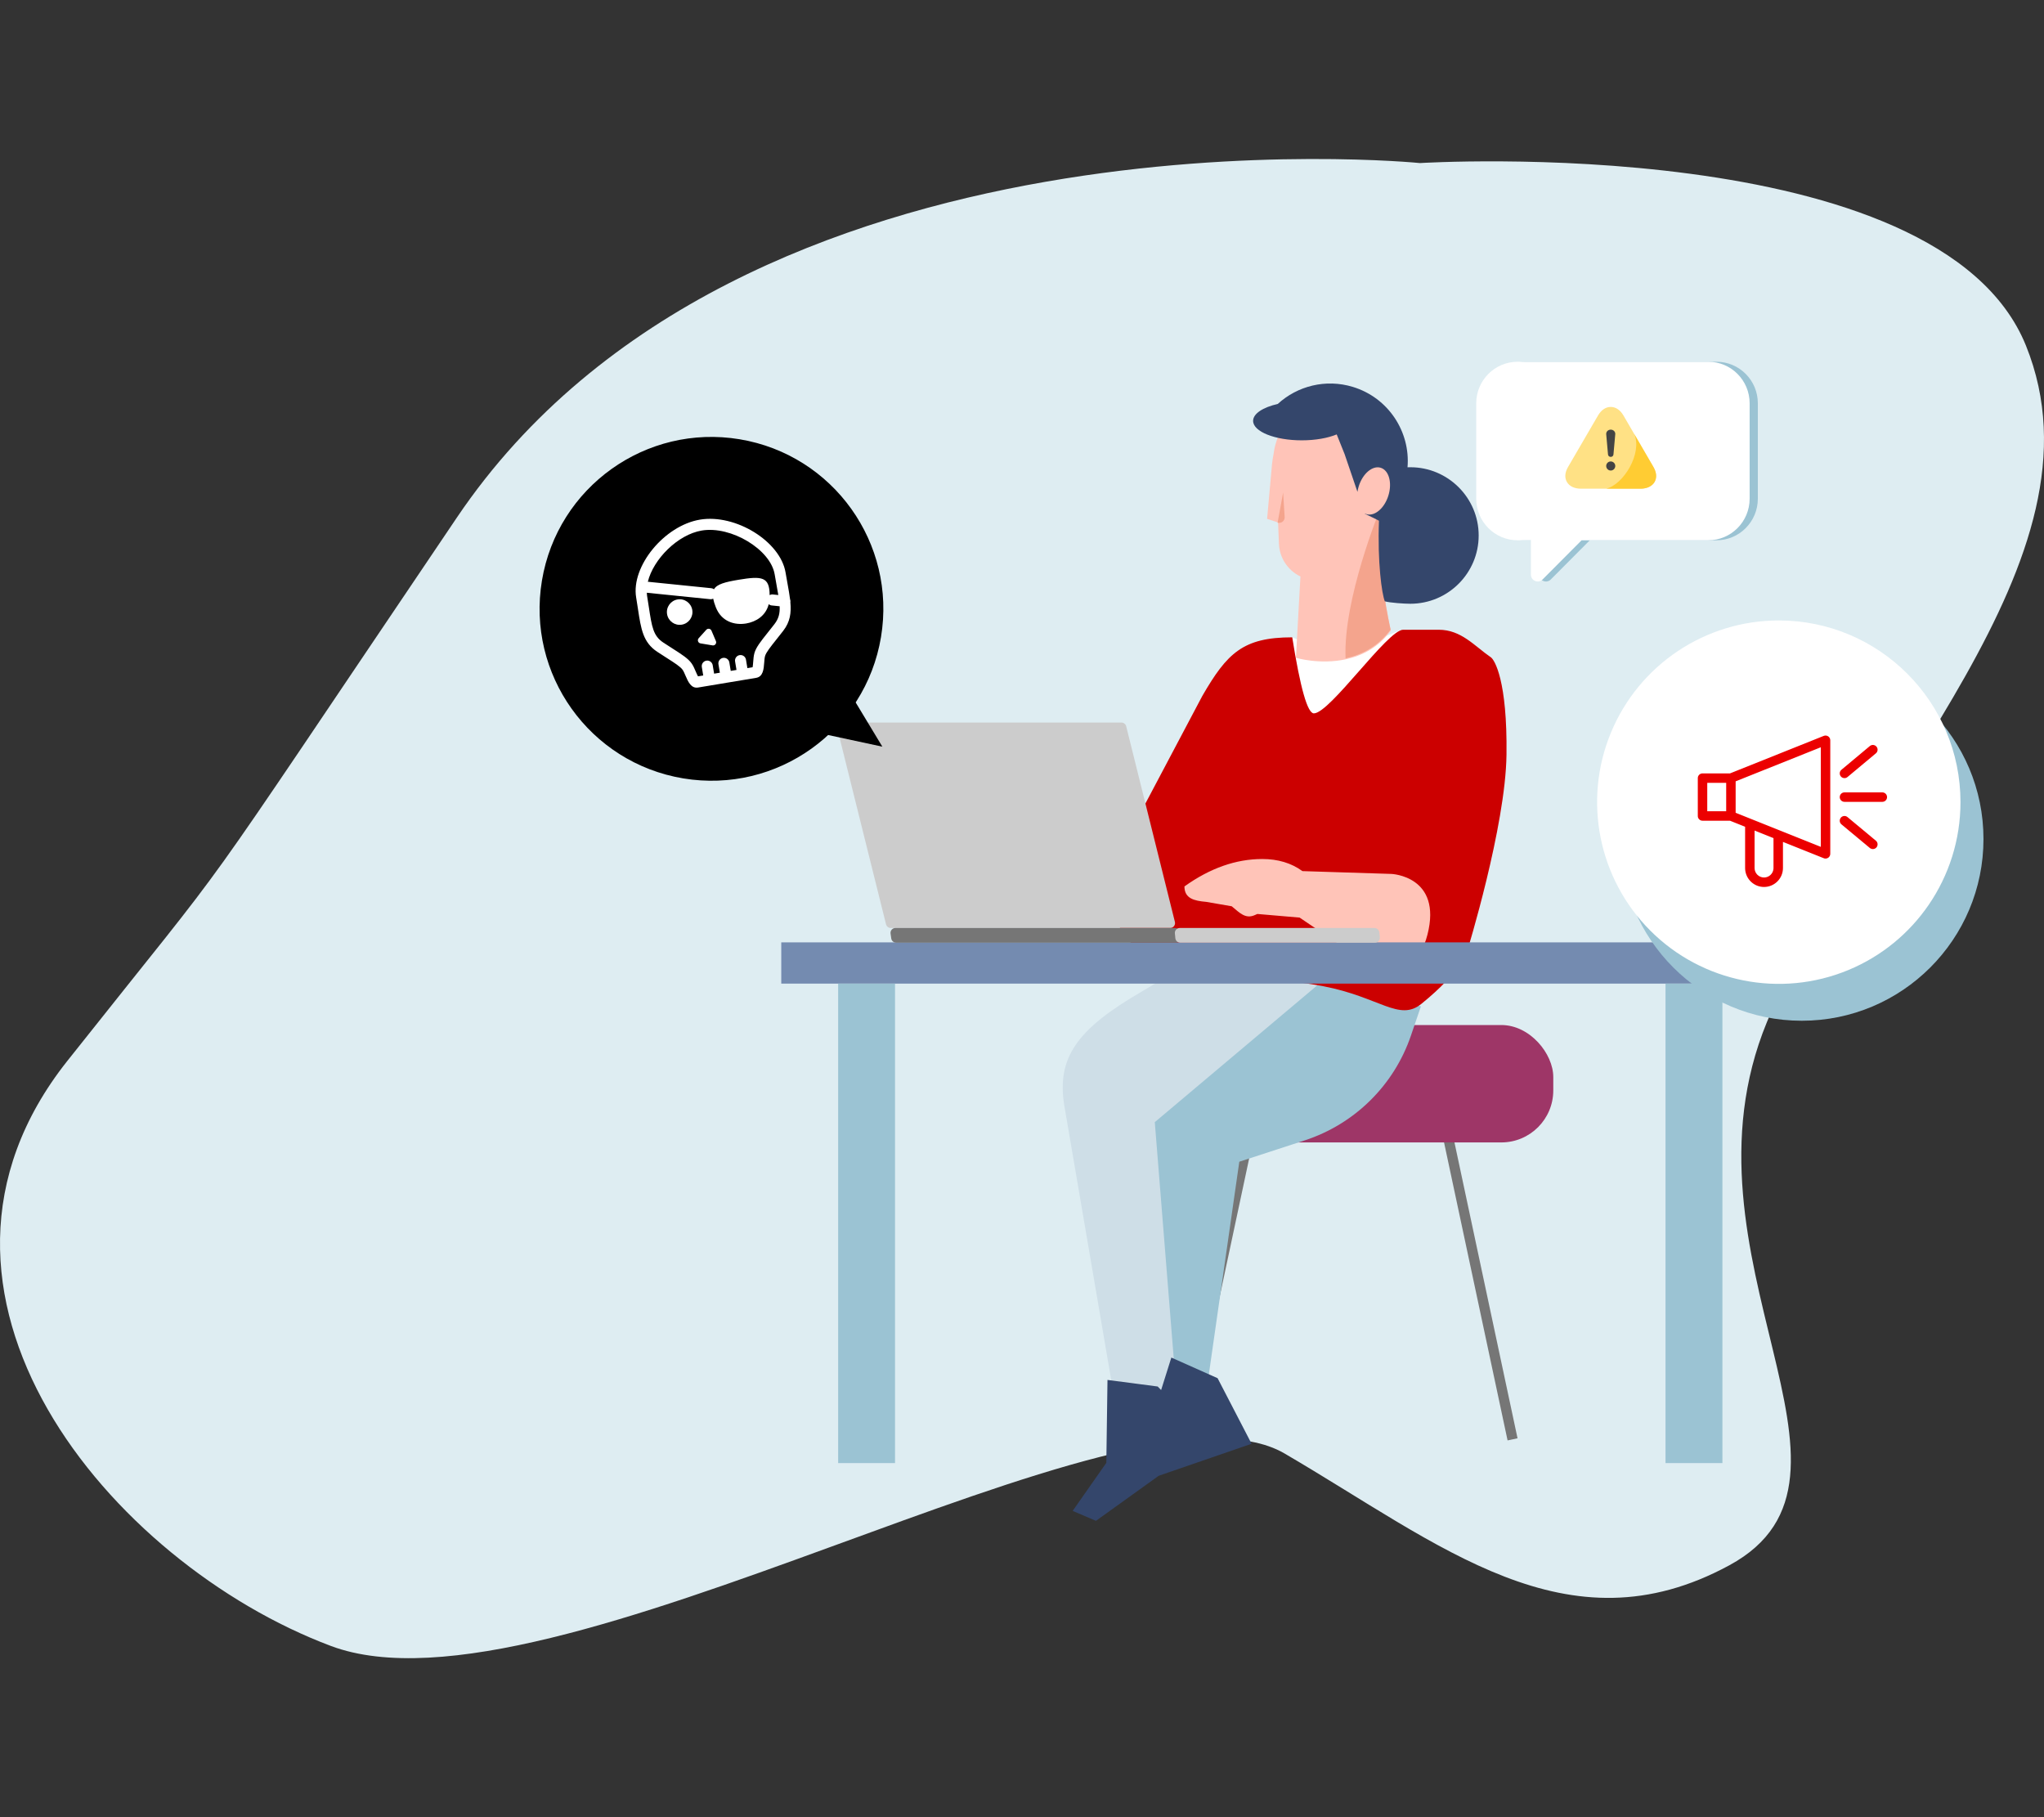 <?xml version="1.0" encoding="UTF-8"?>
<svg width="450px" height="400px" viewBox="0 0 450 400" version="1.1" xmlns="http://www.w3.org/2000/svg" xmlns:xlink="http://www.w3.org/1999/xlink">
    <rect x="0" y="0" width="450" height="400" fill="#333333" stroke="none"/>
    <title>Artboard Copy 2</title>
    <g id="Artboard-Copy-2" stroke="none" stroke-width="1" fill="none" fill-rule="evenodd">
        <g id="Group-13" transform="translate(0, 35)">
            <path d="M312.614,0.894 C312.614,0.894 426.935,-6.199 446.028,41.079 C465.12,88.357 410.331,138.163 388.989,190.005 C367.648,241.846 416.485,290.148 380.721,309.555 C344.956,328.962 317.164,305.002 282.797,284.94 C248.43,264.877 121.279,345.508 72.826,327.302 C24.373,309.096 -25.595,249.507 14.798,198.563 C55.19,147.618 37.782,171.877 100.614,78.881 C163.446,-14.116 312.614,0.894 312.614,0.894" id="Fill-1" fill="#DEEDF2"></path>
            <g id="c.-concepts-/-teleworking-B" transform="translate(172, 21)">
                <g id="chair" transform="translate(79.731, 169.63)">
                    <path d="M7.852,90.969 L10.046,91.434 L24.039,25.81 L21.844,25.345 L7.852,90.969 Z M82.366,90.969 L80.172,91.434 L66.179,25.81 L68.374,25.345 L82.366,90.969 Z" id="Secondary-color" fill="#767676"></path>
                    <rect id="Primary-color" fill="#9E3667" x="0" y="0" width="90.233" height="25.842" rx="11.446"></rect>
                </g>
                <g id="b.-characters-/-female-/-Woman-sitting" transform="translate(25.201, 28.42)">
                    <g id="Legs/Stand/Adult-02" transform="translate(60.939, 185.012) scale(-1, 1) rotate(-25) translate(-60.939, -185.012) translate(24.722, 118.486)">
                        <g id="Group" transform="translate(-0, 0)">
                            <path d="M6.906,4.27653611e-14 L6.175,6.769 C4.936,18.25 9.174,29.644 17.62,37.54 L28.69,47.887 L13.664,97.506 L24.221,108.411 L49.88,52.922 C51.388,46.796 50.784,40.342 48.165,34.599 L34.666,5 L6.906,4.27653611e-14 Z" id="Back-leg" fill="#9BC3D3"></path>
                            <path d="M19.854,117.194 L13.528,110.739 L49.232,47.854 L28.823,3.898 L54.256,8.658 L63.954,22.971 C73.439,36.548 74.819,44.153 68.842,52.949 L32.335,105.669 L28.111,114.121 L19.854,117.194 Z" id="front-view-leg" fill="#CEDEE7"></path>
                            <path d="M12.881,93.092 L24.029,93.278 L23.049,100.709 L24.061,100.322 L34.69,103.682 L27.209,120.332 L29.456,133.052 L23.882,132.865 L15.553,118.038 L-4.53958748e-15,103.009 L12.881,93.092 Z" id="Shoes/Feet" fill="#34466B"></path>
                        </g>
                    </g>
                    <g id="b.-characters-/-body-parts-/-upper-body-/-generic-/-Shirt-B" transform="translate(90.757, 96.077) scale(-1, 1) translate(-90.757, -96.077) translate(47.039, 54.2)">
                        <path d="M47.041,1.457 C43.187,3.204 40.285,4.095 38.335,4.129 C37.271,4.148 33.874,3.77 30.577,2.876 C28.379,2.28 25.856,1.391 23.007,0.208 L31.412,9.615 L40.853,18.599 L45.372,18.896 L47.041,1.457 Z" id="Path" fill="#FFFFFF" transform="translate(35.024, 9.552) rotate(1) translate(-35.024, -9.552) "></path>
                        <path d="M3.444,6.073 C7.086,3.567 9.958,7.81597009e-14 14.939,7.81597009e-14 C18.417,7.81597009e-14 21.025,7.81597009e-14 22.764,7.81597009e-14 C26.195,7.81597009e-14 38.886,18.407 42.422,18.407 C43.821,18.407 45.407,12.827 47.181,1.668 C58.046,1.668 61.537,5.178 66.97,14.556 L81.449,41.922 C88.122,53.442 90.642,60.643 81.449,70.286 C78.432,73.45 74.292,75.313 69.915,75.476 L64.246,75.687 C52.697,76.699 44.737,77.624 40.366,78.464 C27.911,80.856 23.649,86.319 18.754,82.354 C9.815,75.114 8.675,70.77 8.675,70.77 C8.675,70.77 0.212,43.348 0.011,27.503 C-0.196,11.221 2.639,6.627 3.444,6.073 Z" id="Sweater" fill="#CC0000"></path>
                        <path d="M25.335,53.749 C25.335,53.749 14.135,54.214 17.402,67.08 C20.668,79.946 32.491,72.196 32.491,72.196 L45.557,63.36 L54.862,62.563 L55.446,62.821 C57.488,63.72 58.785,62.294 60.5,60.871 L66.132,59.899 C68.782,59.672 70.913,59.154 70.913,56.503 C65.285,52.48 59.571,50.468 53.77,50.468 C50.325,50.468 47.38,51.355 44.935,53.129 L25.335,53.749 Z" id="Skin-tone" fill="#FFC4B8"></path>
                    </g>
                    <g id="b.-characters-/-body-parts-/-head-/-female-/-model-B.03" transform="translate(103.509, 30.591) scale(-1, 1) translate(-103.509, -30.591) translate(78.679, 0)">
                        <g id="b.-characters-/-body-parts-/-head-/-templates-/-model-B" transform="translate(15.79, 2.617)">
                            <path d="M6.023,26.532 C2.372,23.857 -3.55271368e-15,19.547 -3.55271368e-15,14.688 C-3.55271368e-15,6.582 6.602,-7.10542736e-15 14.734,-7.10542736e-15 C22.243,-7.10542736e-15 28.447,5.611 29.354,12.853 C29.513,13.607 29.628,14.37 29.707,15.133 L29.708,15.134 L29.71,15.151 L29.711,15.157 C29.734,15.385 29.755,15.613 29.772,15.841 L30.787,27.175 L28.477,27.945 L28.453,27.951 L28.453,27.951 C28.395,28.148 28.364,28.255 28.364,28.255 L28.301,29.788 L28.187,32.654 C28.148,33.602 27.949,34.532 27.603,35.405 C27.361,36.022 27.041,36.612 26.65,37.161 C26.191,37.804 25.643,38.381 25.031,38.869 C24.712,39.124 24.373,39.353 24.019,39.556 C23.832,39.664 23.645,39.763 23.451,39.856 L23.449,39.856 L24.442,57.759 C24.442,57.759 19.199,59.334 13.458,58.084 C9.988,57.335 6.332,55.547 3.543,51.762 C3.543,51.762 6.844,37.5 6.023,26.532 Z" id="Base-color" fill="#FFC4B8"></path>
                            <path d="M13.513,57.872 C10.043,57.123 6.387,55.335 3.598,51.55 C3.598,51.55 7.169,36.269 5.958,25.163 C5.958,25.163 14.08,44.901 13.513,57.872 Z M28.474,28.009 C27.666,28.246 26.87,27.613 26.923,26.775 L27.263,21.377 L28.474,28.009 Z" id="Shadows" fill="#F4A48D"></path>
                        </g>
                        <g id="Hair" fill="#34466B">
                            <path d="M44.225,4.494 C39.918,0.55 33.693,-1.079 27.701,0.745 C19.875,3.128 15.014,10.617 15.664,18.441 C15.459,18.433 15.253,18.429 15.046,18.429 C6.742,18.429 -1.33226763e-15,25.161 -1.33226763e-15,33.454 C-1.33226763e-15,41.746 6.742,48.479 15.046,48.479 C16.389,48.479 19.42,48.277 20.66,47.947 C21.334,46.279 22.291,39.357 21.96,30.2 C21.96,30.159 25.041,28.681 25.041,28.681 L25.064,28.613 C24.952,28.67 24.834,28.717 24.712,28.754 C23.713,29.058 22.602,28.629 21.662,27.706 C21.544,27.59 21.429,27.467 21.317,27.336 L21.284,27.296 L21.282,27.295 C21.249,27.255 21.216,27.215 21.184,27.175 L21.152,27.134 L21.15,27.132 L21.119,27.092 L21.117,27.09 C21.086,27.049 21.054,27.007 21.023,26.965 L21.021,26.962 L20.992,26.922 L20.989,26.918 L20.96,26.877 L20.958,26.874 L20.928,26.832 L20.897,26.787 L20.868,26.745 L20.865,26.74 L20.837,26.699 L20.834,26.694 L20.806,26.652 L20.804,26.649 L20.776,26.605 L20.748,26.561 L20.745,26.557 L20.719,26.514 L20.715,26.508 L20.689,26.466 L20.685,26.46 L20.659,26.417 L20.629,26.367 L20.604,26.323 L20.6,26.317 L20.575,26.274 L20.571,26.267 L20.547,26.223 L20.543,26.217 L20.518,26.171 L20.492,26.125 L20.49,26.12 L20.466,26.075 L20.462,26.068 L20.439,26.023 L20.435,26.016 L20.411,25.971 L20.409,25.966 L20.384,25.917 L20.361,25.87 L20.358,25.864 L20.335,25.818 L20.332,25.81 L20.31,25.764 L20.306,25.757 L20.284,25.709 L20.282,25.706 L20.26,25.658 L20.258,25.654 L20.237,25.606 L20.233,25.599 L20.212,25.552 L20.209,25.543 L20.188,25.496 L20.185,25.489 L20.164,25.439 L20.143,25.389 L20.14,25.382 L20.12,25.334 L20.117,25.325 L20.098,25.277 L20.094,25.269 L20.075,25.22 L20.073,25.214 L20.052,25.161 L20.033,25.11 L20.03,25.103 L20.012,25.053 L20.009,25.044 L19.991,24.995 L19.988,24.987 L19.97,24.935 L19.952,24.88 L19.95,24.875 L19.933,24.824 L19.93,24.815 L19.913,24.765 L19.91,24.756 L19.894,24.705 L19.892,24.698 L19.875,24.643 L19.862,24.6 L19.858,24.589 L19.846,24.546 L19.833,24.503 L19.83,24.492 L19.817,24.448 L19.806,24.405 L19.803,24.395 L19.793,24.358 L19.791,24.35 L19.779,24.308 L19.777,24.298 L19.768,24.262 L19.765,24.253 L19.754,24.21 L19.752,24.201 L19.743,24.166 L19.741,24.155 L19.731,24.113 L19.729,24.105 L19.721,24.069 L19.718,24.058 L19.708,24.016 L19.699,23.972 L19.696,23.962 L19.687,23.919 L19.678,23.876 L19.676,23.865 L19.667,23.822 L19.659,23.78 L19.657,23.769 L19.649,23.726 L19.641,23.684 L19.639,23.673 L19.632,23.63 L19.624,23.588 L19.623,23.577 L19.617,23.542 L19.616,23.534 L19.609,23.492 L19.607,23.482 L19.602,23.447 L19.601,23.438 L19.595,23.396 L19.593,23.388 L19.589,23.353 L19.587,23.343 L19.582,23.301 L19.581,23.294 L19.576,23.258 L19.575,23.248 L19.57,23.206 L19.565,23.164 L19.564,23.153 L19.559,23.112 L19.555,23.07 L19.554,23.059 L19.55,23.018 L19.546,22.976 L19.545,22.966 L19.542,22.924 L19.539,22.883 L19.538,22.873 L19.535,22.831 L19.532,22.79 L19.532,22.78 L19.53,22.745 L19.529,22.738 L19.527,22.697 L19.527,22.688 L19.525,22.654 L19.525,22.645 L19.523,22.605 L19.523,22.597 L19.522,22.563 L19.521,22.554 L19.52,22.513 L19.52,22.507 L19.519,22.472 L19.519,22.462 L19.519,22.422 L19.518,22.381 L19.518,22.372 L19.518,22.331 L19.518,22.291 L19.518,22.281 L19.519,22.242 L19.52,22.192 L19.521,22.152 L19.522,22.112 L19.522,22.103 L19.524,22.068 L19.524,22.063 L19.526,22.024 L19.528,21.981 L19.528,21.975 L19.53,21.936 L19.531,21.928 L19.533,21.894 L19.533,21.887 L19.537,21.841 L19.539,21.808 L19.54,21.8 L19.543,21.761 L19.547,21.722 L19.548,21.714 L19.551,21.675 L19.552,21.672 L19.556,21.636 L19.556,21.628 L19.561,21.59 L19.561,21.589 L19.565,21.552 L19.566,21.543 L19.571,21.505 L19.576,21.467 L19.577,21.459 L19.583,21.421 L19.588,21.384 L19.589,21.376 L19.595,21.342 L19.595,21.338 L19.601,21.301 L19.603,21.294 L19.608,21.261 L19.609,21.256 L19.616,21.219 L19.617,21.212 L19.624,21.174 L19.631,21.137 L19.632,21.132 L19.639,21.1 L19.64,21.093 L19.648,21.053 L19.657,21.013 L19.666,20.975 L19.674,20.941 L19.675,20.934 L19.684,20.898 L19.693,20.863 L19.694,20.856 L19.703,20.821 L19.713,20.785 L19.715,20.779 L19.724,20.744 L19.734,20.709 L19.736,20.703 L19.745,20.67 L19.756,20.633 L19.758,20.628 L19.768,20.596 L19.769,20.593 L19.78,20.558 L19.791,20.523 L19.793,20.518 L19.806,20.481 L19.818,20.445 L19.83,20.411 L19.842,20.378 L19.844,20.373 L19.857,20.339 L19.871,20.302 L19.884,20.269 L19.897,20.237 L19.899,20.232 L19.912,20.2 L19.926,20.167 L19.942,20.131 L19.956,20.099 L19.958,20.095 L19.972,20.065 L19.973,20.064 L19.987,20.032 L20.003,19.999 L20.02,19.966 L20.036,19.934 L20.054,19.9 L20.069,19.871 L20.087,19.837 L20.103,19.808 L20.105,19.804 L20.122,19.775 L20.139,19.746 L20.141,19.743 L20.158,19.714 L20.177,19.682 L20.195,19.654 L20.215,19.623 L20.233,19.595 L20.251,19.567 L20.272,19.538 L20.291,19.51 L20.312,19.481 L20.332,19.454 L20.352,19.427 L20.353,19.426 L20.373,19.399 L20.385,19.385 C20.704,18.979 21.105,18.686 21.577,18.542 C23.381,17.992 25.549,19.834 26.414,22.652 C26.538,23.054 26.628,23.454 26.687,23.846 L27.502,21.457 L27.653,21.003 L27.657,20.997 L29.527,15.511 L29.596,15.341 L31.255,11.204 C33.203,12.008 35.93,12.507 38.947,12.507 C44.86,12.507 49.66,10.588 49.66,8.223 C49.66,6.625 47.469,5.231 44.225,4.494 Z" id="Hair-color"></path>
                        </g>
                    </g>
                </g>
                <g id="f.-objects-/-furniture-/-Desk" transform="translate(0, 151.434)">
                    <g id="Desk" transform="translate(0, -0)">
                        <rect id="Primary-color" fill="#748BB0" x="0" y="0" width="222" height="9.079"></rect>
                        <path d="M12.523,9.079 L25.046,9.079 L25.046,114.624 L12.523,114.624 L12.523,9.079 Z M194.677,9.079 L207.2,9.079 L207.2,114.624 L194.677,114.624 L194.677,9.079 Z" id="Secondary-color" fill="#9BC3D3"></path>
                    </g>
                </g>
                <g id="Group" transform="translate(12.006, 103.046)">
                    <path d="M1.38,0 L62.886,0 C63.381,4.98595856e-15 63.812,0.337 63.932,0.818 L74.656,43.885 C74.8,44.463 74.448,45.048 73.87,45.192 C73.785,45.213 73.698,45.224 73.61,45.224 L12.104,45.224 C11.609,45.224 11.177,44.886 11.058,44.406 L0.333,1.339 C0.189,0.761 0.541,0.176 1.119,0.032 C1.204,0.011 1.292,4.60222697e-16 1.38,0 Z" id="Primary-color" fill="#CCCCCC"></path>
                    <path d="M13.124,45.224 L70.863,45.224 L70.863,45.224 L74.674,45.224 C75.211,45.224 75.666,45.618 75.742,46.15 L75.895,47.224 C75.979,47.813 75.569,48.359 74.979,48.443 C74.929,48.45 74.878,48.454 74.827,48.454 L13.277,48.454 C12.74,48.454 12.285,48.059 12.21,47.528 L12.057,46.454 C11.973,45.864 12.383,45.318 12.972,45.234 C13.023,45.227 13.073,45.224 13.124,45.224 Z" id="Secondary-color" fill="#767676"></path>
                    <path d="M75.722,45.224 L116.216,45.224 L116.216,45.224 L118.595,45.224 C119.149,45.224 119.613,45.643 119.668,46.194 L119.776,47.268 C119.836,47.86 119.404,48.389 118.811,48.448 C118.775,48.452 118.739,48.454 118.703,48.454 L75.83,48.454 C75.276,48.454 74.813,48.034 74.757,47.484 L74.649,46.41 C74.589,45.817 75.021,45.289 75.614,45.229 C75.65,45.225 75.686,45.224 75.722,45.224 Z" id="Tertiary-color" fill="#CCCCCC"></path>
                </g>
            </g>
            <g id="Group-11" transform="translate(325, 44.628)" fill-rule="nonzero">
                <path d="M52.893,0 C57.922,0 62,4.096 62,9.148 L62,30.146 C62,35.202 57.919,39.3 52.884,39.3 L25.002,39.3 L16.414,47.927 C15.466,48.879 13.845,48.204 13.845,46.858 L13.845,39.3 L10.922,39.3 C5.889,39.3 1.806,35.201 1.806,30.146 L1.806,9.154 C1.806,4.099 5.889,0 10.922,0 L52.893,0 Z" id="icon-color-copy" fill="#9BC3D3"></path>
                <path d="M51.087,0 C56.116,0 60.194,4.096 60.194,9.148 L60.194,30.146 C60.194,35.202 56.113,39.3 51.078,39.3 L23.196,39.3 L14.608,47.927 C13.66,48.879 12.039,48.204 12.039,46.858 L12.039,39.3 L9.116,39.3 C4.083,39.3 0,35.201 0,30.146 L0,9.154 C0,4.099 4.083,0 9.116,0 L51.087,0 Z" id="icon-color" fill="#FFFFFF"></path>
            </g>
            <path d="M396.676,189.687 C374.585,189.687 356.676,171.778 356.676,149.687 C356.676,127.596 374.585,109.687 396.676,109.687 C418.768,109.687 436.676,127.596 436.676,149.687 C436.676,171.778 418.768,189.687 396.676,189.687 Z" id="Caminho_11308-Copy-2" fill="#9BC3D3"></path>
            <path d="M431.614,141.566 C431.616,149.84 429.068,157.699 424.578,164.231 C420.29,170.471 414.229,175.5 406.927,178.526 C391.98,184.719 374.774,181.298 363.333,169.859 C351.892,158.419 348.469,141.214 354.66,126.266 C360.852,111.318 375.438,101.573 391.617,101.574 C413.704,101.576 431.61,119.479 431.614,141.566" id="Caminho_11309-Copy-2" fill="#FFFFFF"></path>
            <g id="A.-Finance/e.-Security/AE090-security-close-|-lock,-block,-security,-seguridad,-candado,-bloquear-Copy" transform="translate(369.614, 118.574)" fill="#EC0000" fill-rule="nonzero">
                <path d="M31.905,8.408 C32.221,8.278 32.589,8.319 32.876,8.512 C33.104,8.668 33.26,8.905 33.313,9.171 L33.333,9.375 L33.333,34.375 C33.333,34.721 33.161,35.043 32.876,35.238 C32.701,35.356 32.497,35.417 32.292,35.417 C32.204,35.417 32.117,35.406 32.031,35.384 L31.905,35.342 L22.917,31.747 L22.917,37.5 C22.917,39.798 21.048,41.667 18.75,41.667 C16.556,41.667 14.754,39.964 14.595,37.811 L14.583,37.5 L14.583,28.414 L11.257,27.083 L5.208,27.083 C4.697,27.083 4.272,26.715 4.183,26.229 L4.167,26.042 L4.167,17.708 C4.167,17.197 4.535,16.772 5.021,16.683 L5.208,16.667 L11.257,16.667 L31.905,8.408 Z M16.667,29.247 L16.667,37.5 C16.667,38.648 17.602,39.583 18.75,39.583 C19.816,39.583 20.699,38.777 20.819,37.743 L20.833,37.5 L20.833,30.914 L16.667,29.247 Z M35.658,26.417 C35.983,26.025 36.539,25.933 36.97,26.176 L37.125,26.283 L43.375,31.482 C43.817,31.849 43.877,32.506 43.509,32.949 C43.303,33.196 43.006,33.324 42.707,33.324 C42.532,33.324 42.355,33.28 42.195,33.189 L42.042,33.083 L35.792,27.884 C35.35,27.517 35.29,26.86 35.658,26.417 Z M31.25,10.913 L12.5,18.414 L12.5,25.336 L31.25,32.837 L31.25,10.913 Z M10.417,18.75 L6.25,18.75 L6.25,25 L10.417,25 L10.417,18.75 Z M44.792,20.846 C45.367,20.846 45.833,21.311 45.833,21.887 C45.833,22.399 45.465,22.824 44.979,22.912 L44.792,22.929 L36.458,22.929 C35.883,22.929 35.417,22.463 35.417,21.887 C35.417,21.375 35.785,20.95 36.271,20.862 L36.458,20.846 L44.792,20.846 Z M42.041,10.65 C42.483,10.279 43.141,10.341 43.508,10.782 C43.836,11.174 43.825,11.737 43.509,12.116 L43.376,12.249 L37.126,17.466 C36.931,17.629 36.694,17.708 36.459,17.708 C36.16,17.708 35.864,17.581 35.659,17.334 C35.331,16.942 35.341,16.379 35.658,16 L35.791,15.867 L42.041,10.65 Z" id="icon-color"></path>
            </g>
            <g id="A.-Finance/e.-Security/AE090-security-close-|-lock,-block,-security,-seguridad,-candado,-bloquear-Copy-3" transform="translate(342.614, 51.574)" fill-rule="nonzero">
                <g id="Icon" transform="translate(2, 3)">
                    <path d="M19.407,13.233 L12.802,1.888 C12.093,0.67 11.098,0 10.001,0 C8.903,0 7.908,0.67 7.199,1.888 L0.593,13.233 C-0.113,14.447 -0.191,15.626 0.372,16.558 C0.935,17.488 2.039,18 3.48,18 L16.52,18 C17.961,18 19.065,17.488 19.628,16.558 C20.191,15.628 20.113,14.447 19.407,13.233 Z" id="Shape" fill="#FFE185"></path>
                    <path d="M19.272,13 C17.532,10.035 16.082,7.544 15.199,6 C16.975,10.275 12.793,17.098 9,18 C10.697,18 13.243,18 16.637,18 C18.144,17.973 19.196,17.348 19.683,16.466 C20.213,15.46 20.073,14.302 19.272,13 Z" id="Shape" fill="#FFCC33"></path>
                    <path d="M10,12 C10.552,12 11,12.448 11,12.999 C11,13.552 10.552,14 10,14 C9.448,14 9,13.552 9,12.999 C9,12.448 9.448,12 10,12 Z M10,5 C10.552,5 11,5.415 11,5.926 C11,5.953 10.995,5.978 10.992,6.004 L10.992,6.004 L10.997,6.004 L10.598,10.49 L10.595,10.49 C10.569,10.775 10.314,11 10,11 C9.686,11 9.431,10.775 9.405,10.49 L9.405,10.49 L9.402,10.49 L9.003,6.004 L9.008,6.004 C9.006,5.978 9,5.953 9,5.926 C9,5.415 9.448,5 10,5 Z" id="Shape" fill="#444444"></path>
                </g>
            </g>
            <g id="Group-12" transform="translate(156.635, 99.016) scale(-1, 1) translate(-156.635, -99.016) translate(118.793, 61.174)">
                <path d="M75.166,31.63 C78.596,52.243 64.667,71.735 44.054,75.166 C23.441,78.597 3.95,64.668 0.519,44.054 C-2.912,23.441 11.017,3.95 31.629,0.519 C52.243,-2.912 71.735,11.017 75.166,31.63" id="Fill-33" fill="#000000"></path>
                <polyline id="Fill-34" fill="#000000" points="7.098 56.79 0.221 68.183 19.21 64.101 7.098 56.79"></polyline>
                <g id="Group-10" transform="translate(37.473, 36.612) scale(-1, 1) translate(-37.473, -36.612) translate(20.404, 18.031)" fill="#FFFFFF">
                    <path d="M30.573,23.165 C30.025,23.873 29.523,24.503 29.07,25.071 C27.535,26.999 26.52,28.272 26.158,29.545 C25.985,30.153 25.933,30.839 25.884,31.503 C25.856,31.864 25.819,32.365 25.758,32.671 L24.607,32.863 L24.297,30.999 C24.186,30.336 23.56,29.889 22.898,30 C22.236,30.11 21.789,30.735 21.899,31.397 L22.21,33.262 L20.944,33.473 L20.635,31.609 C20.524,30.946 19.898,30.499 19.236,30.609 C18.574,30.719 18.127,31.345 18.237,32.007 L18.548,33.872 L17.282,34.082 L16.971,32.218 C16.861,31.555 16.235,31.108 15.573,31.219 C14.911,31.329 14.464,31.955 14.574,32.617 L14.885,34.481 L13.734,34.672 C13.577,34.402 13.379,33.941 13.236,33.608 C12.974,32.996 12.703,32.363 12.343,31.845 C11.588,30.758 10.216,29.882 8.138,28.555 C7.526,28.165 6.846,27.73 6.099,27.238 C3.875,25.772 3.574,23.793 2.916,19.455 C2.797,18.668 2.668,17.818 2.514,16.899 C2.48,16.695 2.477,16.481 2.464,16.271 L16.419,17.69 C16.528,17.701 16.638,17.697 16.741,17.68 C16.859,17.66 16.97,17.618 17.075,17.566 C17.182,18.114 17.373,18.736 17.658,19.466 C18.912,22.674 21.845,23.448 24.331,23.035 C26.482,22.677 28.657,21.367 29.302,18.793 C29.481,18.942 29.705,19.042 29.954,19.066 L31.712,19.245 C31.783,20.811 31.5,21.966 30.573,23.165 Z M14.57,2.575 C21.004,1.503 29.702,6.733 30.615,12.222 C30.768,13.141 30.922,13.987 31.063,14.77 C31.196,15.502 31.315,16.163 31.416,16.772 L30.2,16.649 C29.949,16.624 29.709,16.676 29.503,16.787 C29.506,12.75 27.783,12.562 22.728,13.403 C19.683,13.91 17.906,14.379 17.257,15.504 C17.088,15.38 16.888,15.295 16.664,15.272 L2.691,13.851 C3.899,8.894 9.263,3.458 14.57,2.575 Z M33.455,14.337 C33.314,13.564 33.163,12.73 33.013,11.823 C31.871,4.967 22.011,-1.127 14.171,0.177 C6.331,1.483 -1.024,10.442 0.117,17.298 C0.268,18.205 0.395,19.043 0.513,19.819 C1.187,24.268 1.635,27.206 4.763,29.268 C5.52,29.767 6.209,30.207 6.83,30.604 C8.595,31.73 9.87,32.544 10.347,33.232 C10.567,33.548 10.789,34.065 11.003,34.565 C11.542,35.823 12.213,37.389 13.752,37.133 L26.537,35.005 C28.077,34.749 28.205,33.05 28.306,31.685 C28.347,31.142 28.389,30.581 28.495,30.211 C28.724,29.406 29.667,28.223 30.971,26.585 C31.43,26.009 31.94,25.37 32.495,24.652 C34.022,22.677 34.293,20.717 34.069,18.321 C34.072,18.301 34.083,18.285 34.085,18.264 C34.105,18.065 34.07,17.874 34.002,17.698 C33.875,16.67 33.677,15.563 33.455,14.337 L33.455,14.337 Z" id="Fill-35"></path>
                    <path d="M9.238,17.747 C7.706,18.001 6.671,19.451 6.926,20.983 C7.18,22.515 8.63,23.551 10.162,23.296 C11.693,23.041 12.728,21.592 12.473,20.06 C12.219,18.527 10.769,17.492 9.238,17.747" id="Fill-36"></path>
                </g>
                <path d="M37.842,42.646 L36.863,44.941 C36.649,45.44 37.072,45.978 37.608,45.889 L40.258,45.448 C40.793,45.359 41.019,44.713 40.656,44.309 L38.986,42.456 C38.649,42.083 38.04,42.184 37.842,42.646" id="Fill-37" fill="#FFFFFF"></path>
            </g>
        </g>
    </g>
</svg>
